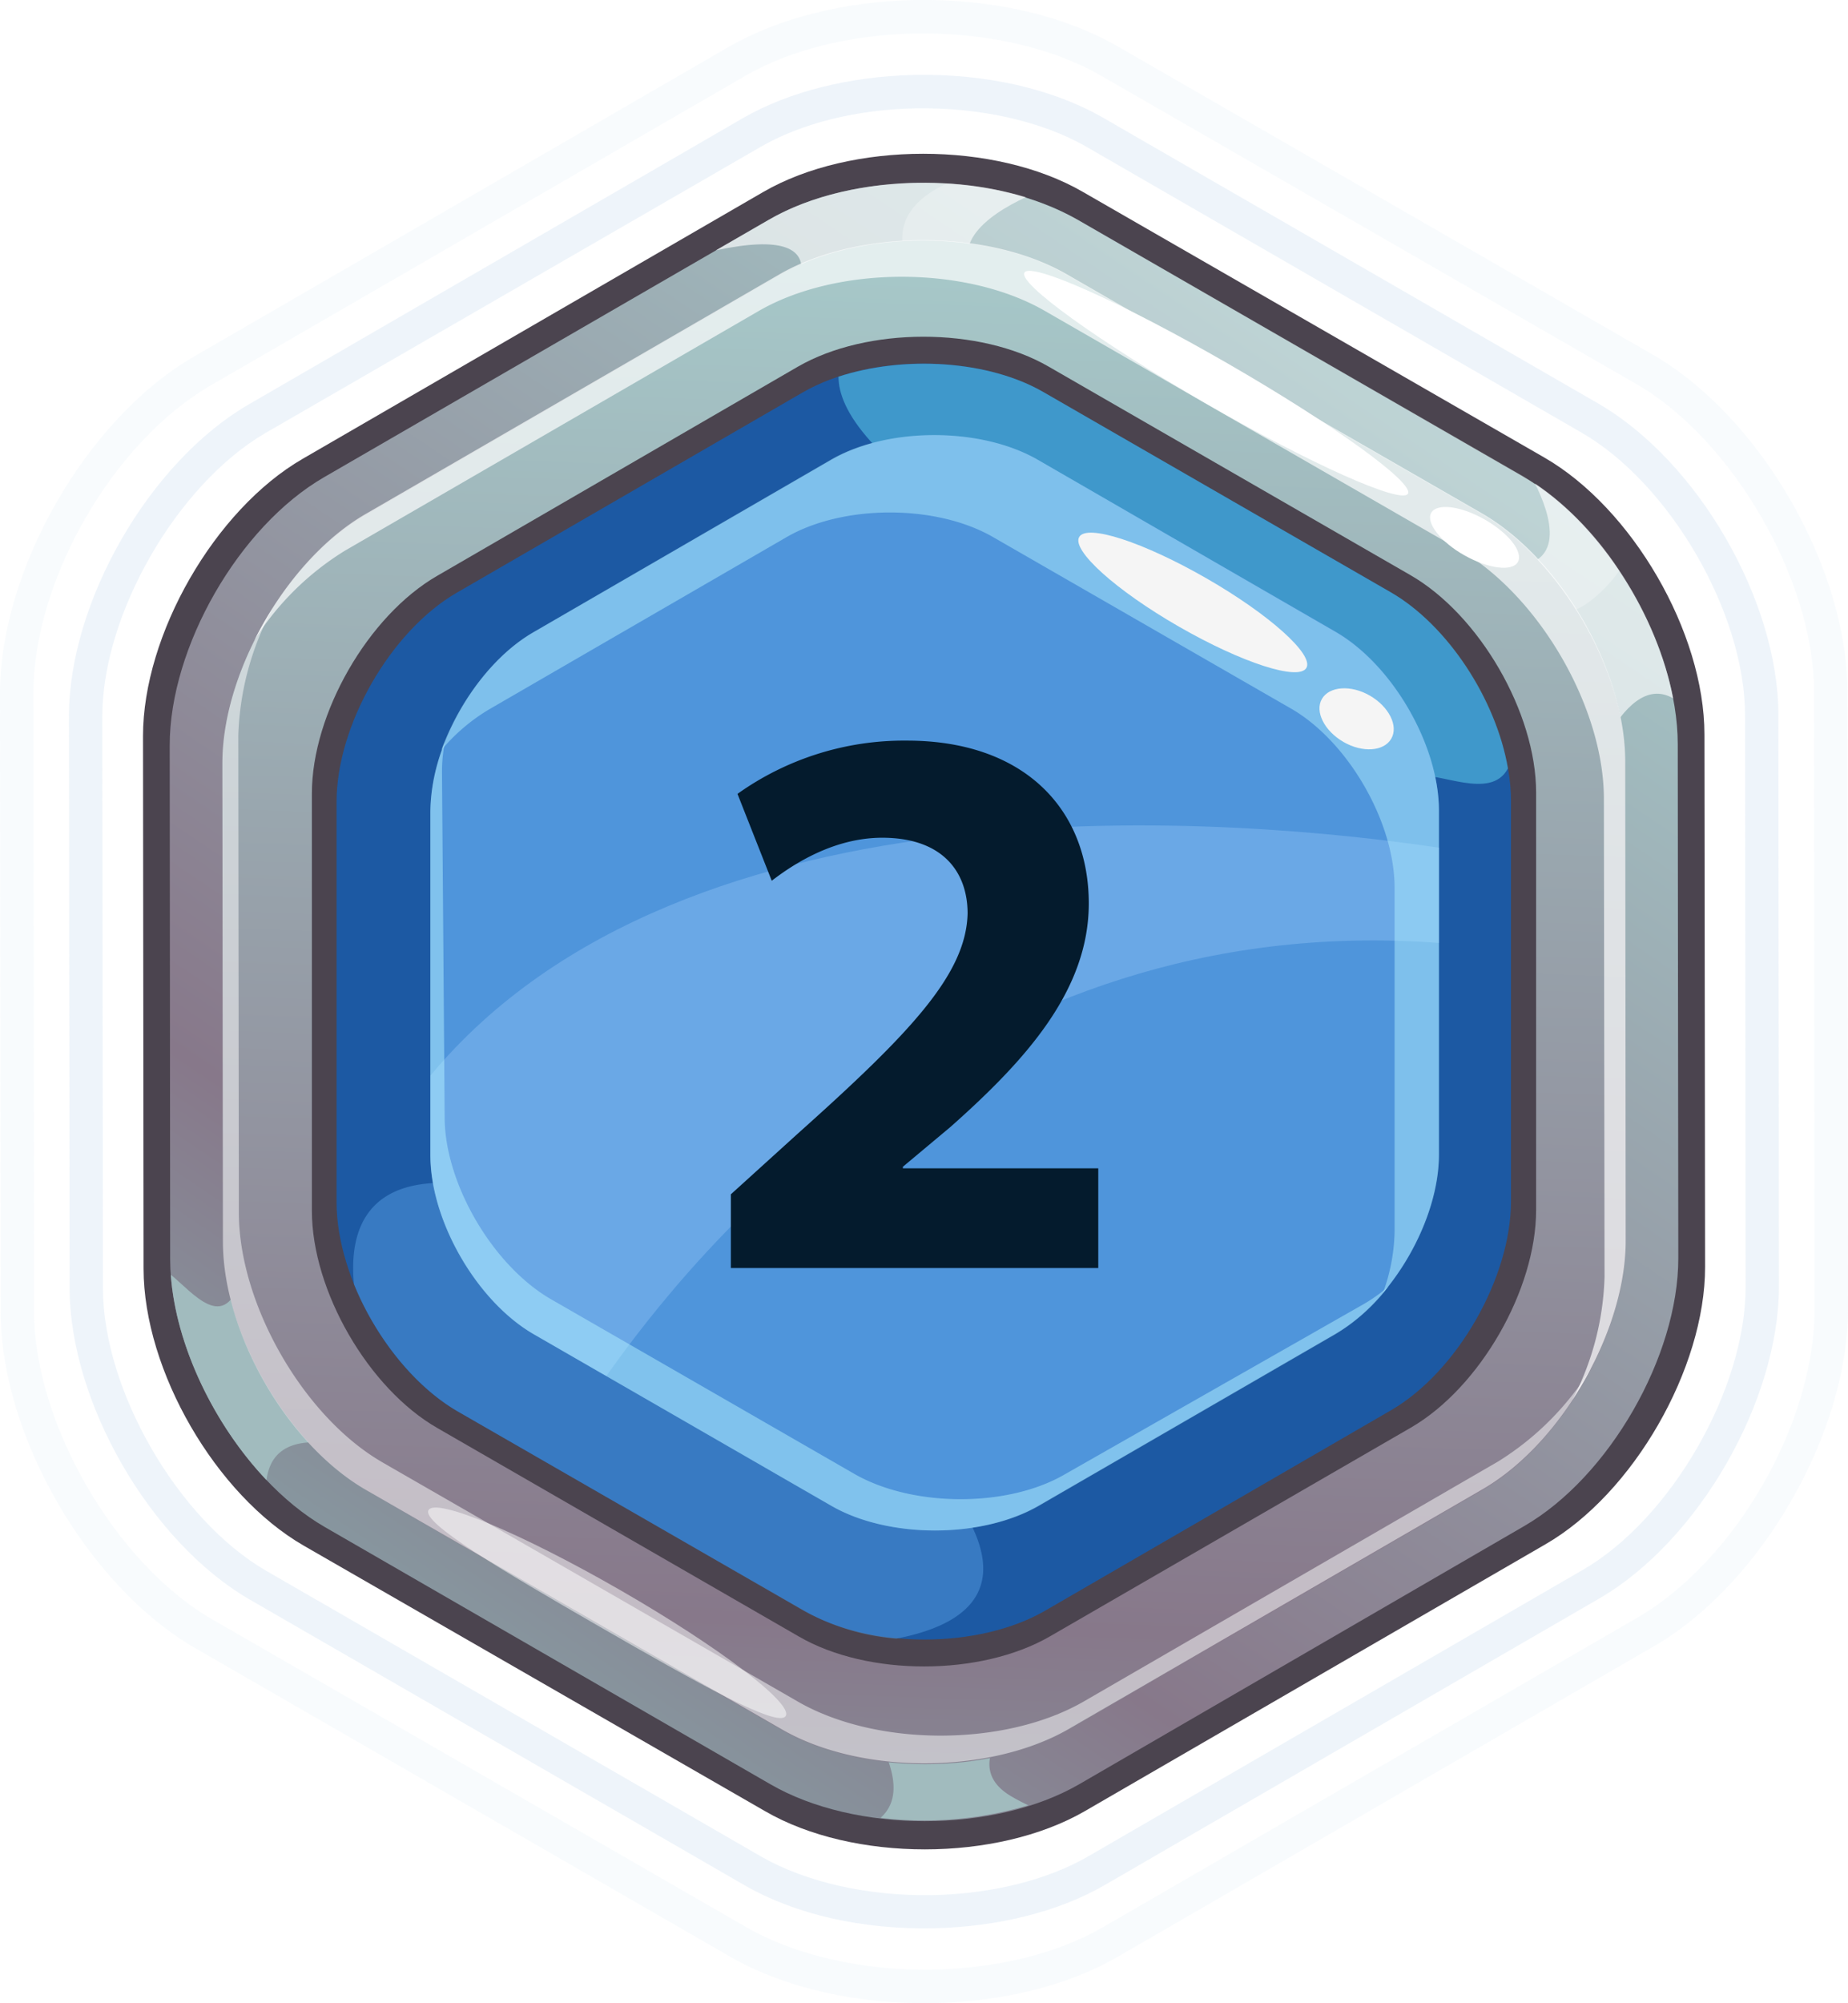 <?xml version="1.0" encoding="UTF-8"?> <svg xmlns="http://www.w3.org/2000/svg" xmlns:xlink="http://www.w3.org/1999/xlink" id="Шар_1" data-name="Шар 1" viewBox="0 0 200.69 217.41"> <defs> <style>.cls-1{mask:url(#mask);}.cls-2,.cls-4{mix-blend-mode:multiply;}.cls-2{fill:url(#radial-gradient);}.cls-3{mask:url(#mask-2);}.cls-4{fill:url(#radial-gradient-2);}.cls-5{fill:#4b444f;}.cls-6,.cls-7{fill:#bcd6ed;}.cls-6{opacity:0.09;}.cls-7{opacity:0.25;}.cls-8{fill:url(#linear-gradient);}.cls-10,.cls-13,.cls-14,.cls-15,.cls-9{fill:#fff;}.cls-9{opacity:0.27;}.cls-10{opacity:0.64;}.cls-11{fill:#a1bbbe;}.cls-12{fill:url(#linear-gradient-2);}.cls-13,.cls-21,.cls-27{opacity:0.5;}.cls-14{opacity:0.69;}.cls-16{fill:#1c59a3;}.cls-17,.cls-19{fill:#4f95db;}.cls-17{opacity:0.55;}.cls-18{fill:#61d4f2;opacity:0.51;}.cls-20{fill:#a6d3ff;opacity:0.31;}.cls-21,.cls-22{fill:#b3f1ff;}.cls-22{opacity:0.47;}.cls-23{fill:#f5f5f5;}.cls-24{mask:url(#mask-3);}.cls-25,.cls-27{fill:#c0ddff;}.cls-25{opacity:0.93;}.cls-26{mask:url(#mask-4);}.cls-28{fill:#041b2d;}.cls-29{filter:url(#luminosity-noclip-2);}.cls-30{filter:url(#luminosity-noclip);}</style> <filter id="luminosity-noclip" x="55.91" y="-14298.56" width="109.52" height="32766" filterUnits="userSpaceOnUse" color-interpolation-filters="sRGB"> <feFlood flood-color="#fff" result="bg"></feFlood> <feBlend in="SourceGraphic" in2="bg"></feBlend> </filter> <mask id="mask" x="55.91" y="-14298.56" width="109.52" height="32766" maskUnits="userSpaceOnUse"> <g class="cls-30"></g> </mask> <radialGradient id="radial-gradient" cx="-1758.7" cy="6195.1" r="16.78" gradientTransform="matrix(1.2, -2.22, -3.03, -1.64, 21013.46, 6375.57)" gradientUnits="userSpaceOnUse"> <stop offset="0.03" stop-color="#fff"></stop> <stop offset="0.31" stop-color="#9e9e9e"></stop> <stop offset="0.75" stop-color="#373737"></stop> <stop offset="1"></stop> </radialGradient> <filter id="luminosity-noclip-2" x="29.78" y="-14298.56" width="78.76" height="32766" filterUnits="userSpaceOnUse" color-interpolation-filters="sRGB"> <feFlood flood-color="#fff" result="bg"></feFlood> <feBlend in="SourceGraphic" in2="bg"></feBlend> </filter> <mask id="mask-2" x="29.78" y="-14298.56" width="78.76" height="32766" maskUnits="userSpaceOnUse"> <g class="cls-29"></g> </mask> <radialGradient id="radial-gradient-2" cx="5828.15" cy="6195.25" r="16.78" gradientTransform="matrix(0.34, -0.58, -2.32, -1.39, 12445.34, 12090.5)" xlink:href="#radial-gradient"></radialGradient> <linearGradient id="linear-gradient" x1="-3408.74" y1="-1119.04" x2="-3395.71" y2="-1304.76" gradientTransform="translate(2441.68 2859.58) rotate(29.94)" gradientUnits="userSpaceOnUse"> <stop offset="0" stop-color="#87a1a6"></stop> <stop offset="0.25" stop-color="#87788a"></stop> <stop offset="1" stop-color="#a6c7c8"></stop> </linearGradient> <linearGradient id="linear-gradient-2" x1="213.28" y1="294.02" x2="223.89" y2="99.47" gradientTransform="matrix(1, -0.02, 0.02, 1, -122.84, -64.66)" xlink:href="#linear-gradient"></linearGradient> <mask id="mask-3" x="55.91" y="40.93" width="109.52" height="92.69" maskUnits="userSpaceOnUse"> <g class="cls-1"> <path class="cls-2" d="M130.86,50.05c-28.1-15.24-59.92-10.93-71.07,9.63s2.57,49.58,30.69,64.83,59.92,10.93,71.07-9.63S159,65.3,130.86,50.05Z"></path> </g> </mask> <mask id="mask-4" x="29.78" y="120.53" width="78.76" height="50.38" maskUnits="userSpaceOnUse"> <g class="cls-3"> <path class="cls-4" d="M74.93,136c-21.51-12.83-41.53-18.91-44.72-13.58s11.67,20.08,33.17,32.93,41.53,18.92,44.73,13.58S96.44,148.89,74.93,136Z"></path> </g> </mask> </defs> <title>карта</title> <path class="cls-5" d="M33,167.76c-9.57-5.51-17.39-19-17.41-30.07l-.06-57.8c0-11,7.79-24.58,17.35-30.1l50-28.95c9.55-5.53,25.19-5.54,34.74,0L167.7,49.65c9.57,5.51,17.4,19,17.4,30.07l.07,57.79c0,11-7.8,24.6-17.35,30.1l-50,28.95c-9.56,5.53-25.19,5.55-34.75,0Z"></path> <path class="cls-6" d="M101.45,217.4c-8.33.16-16.18-1.63-22.09-5L21.2,178.87C9.57,172.17.08,155.8.07,142.37L0,75.25C0,61.82,9.43,45.43,21.05,38.71L79.15,5.08C84.51,2,91.65.17,99.23,0c8.33-.16,16.18,1.62,22.09,5l58.17,33.49c11.64,6.71,21.12,23.08,21.13,36.52l.07,67.11c0,13.42-9.44,29.82-21.06,36.54l-58.1,33.63C116.17,215.44,109,217.24,101.45,217.4ZM99.31,3.64c-7,.15-13.49,1.77-18.35,4.58L22.88,41.83C12.24,48,3.62,63,3.63,75.25l.07,67.11c0,12.07,8.85,27.34,19.31,33.37l58.16,33.5c5.27,3,12.63,4.69,20.22,4.53,7-.14,13.48-1.77,18.34-4.57l58.08-33.62c10.62-6.15,19.26-21.13,19.24-33.41L197,75.05c0-12.07-8.85-27.36-19.31-33.38L119.51,8.18C114.24,5.15,106.88,3.48,99.31,3.64Z"></path> <path class="cls-7" d="M101.37,209.28c-7.73.15-15-1.5-20.49-4.66l-53.73-31c-10.8-6.23-19.59-21.41-19.59-33.87l-.07-62C7.48,65.34,16.23,50.14,27,43.9L80.68,12.82c5-2.88,11.61-4.53,18.63-4.69,7.73-.15,15,1.5,20.49,4.65l53.74,31C184.33,50,193.13,65.15,193.13,77.6l.06,62c0,12.45-8.74,27.65-19.52,33.89L120,204.57C115,207.47,108.4,209.12,101.37,209.28Zm-2-197.52C93,11.89,87,13.38,82.5,16L28.82,47C19.22,52.6,11.1,66.68,11.11,77.79l.07,62c0,11.11,8.16,25.18,17.78,30.72l53.73,31c4.86,2.78,11.64,4.3,18.6,4.17,6.43-.14,12.43-1.63,16.89-4.21l53.68-31.07c9.61-5.55,17.73-19.64,17.71-30.75l-.06-62c0-11.11-8.16-25.17-17.78-30.71L118,15.94C113.14,13.14,106.36,11.63,99.39,11.76Z"></path> <path class="cls-8" d="M35.29,165.74c-9.23-5.32-16.79-18.39-16.81-29.05l-.05-55.8c0-10.66,7.52-23.75,16.75-29.09l48.3-27.94c9.22-5.35,24.32-5.35,33.56,0l48.34,27.85c9.25,5.32,16.81,18.39,16.82,29.05l.06,55.8c0,10.65-7.52,23.75-16.76,29.08l-48.29,28c-9.22,5.34-24.33,5.35-33.56,0Z"></path> <path class="cls-9" d="M165.38,51.67,117,23.82a33,33,0,0,0-14.2-3.9c-4.77,2.25-7.19,6.13-1.51,12.84C115,48.83,161,74.45,172.74,65.2a15.15,15.15,0,0,0,3.11-3.26A32.78,32.78,0,0,0,165.38,51.67Z"></path> <path class="cls-10" d="M181.7,75.79c-1.72-9-7.73-18.47-15-23.31,1.64,3.27,3.85,9.55-3.89,9-10.4-.71,8,21.31,8,21.31l.83,4.14S175.91,72.45,181.7,75.79Z"></path> <path class="cls-10" d="M83.48,23.86l-5.74,3.31c14.67-3.15,7.6,6.08,7.6,6.08l-4,4s13.12.24,14.75-.2,18.71,1.64,11-5.56c-4.87-4.54,0-8.07,4.31-10.09C102.44,18.68,91,19.49,83.48,23.86Z"></path> <path class="cls-11" d="M111.66,195.93c-.57-.28-1.17-.58-1.78-.94-7.91-4.55,6-13.5,6-13.5l7.74-11.08L73,165.33s14.56,8.37,22.44,23.47c2.33,4.48,1.86,7,.19,8.49A39.63,39.63,0,0,0,111.66,195.93Z"></path> <path class="cls-11" d="M26.22,138.58c-1.79,6.28-5.26,1.71-7.67-.23.55,7.68,4.7,16.29,10.39,22.28,1.08-8.52,15.4-1.11,15.4-1.11s-10.17-17.28-10.75-19.45S29.26,127.91,26.22,138.58Z"></path> <path class="cls-12" d="M39.84,161.76c-8.59-4.95-15.63-17.11-15.63-27l-.06-51.9c0-9.91,7-22.09,15.59-27l44.92-26c8.57-5,22.62-5,31.21,0l45,25.9c8.6,5,15.64,17.11,15.64,27l.05,51.9c0,9.92-7,22.09-15.58,27.06l-44.91,26c-8.58,5-22.64,5-31.22,0Z"></path> <path class="cls-13" d="M162.69,158.62l-44.92,26c-8.58,5-22.64,5-31.22,0l-45-25.9C33,153.8,26,141.64,25.94,131.72l-.06-51.89A31.07,31.07,0,0,1,29.62,66c-3.34,5.25-5.48,11.39-5.47,16.86l.06,51.9c0,9.92,7,22.08,15.63,27l45,25.89c8.58,5,22.64,4.94,31.22,0l44.91-26c4.74-2.73,9-7.67,11.84-13.2A31.13,31.13,0,0,1,162.69,158.62Z"></path> <path class="cls-14" d="M37.42,59.79l44.91-26c8.58-5,22.64-5,31.22,0l45,25.9c8.6,5,15.63,17.1,15.63,27l.07,51.9a30.63,30.63,0,0,1-3.49,13.34c3.54-5.35,5.81-11.73,5.79-17.36l-.05-51.9c0-9.91-7-22.07-15.64-27l-45-25.9c-8.59-4.95-22.64-4.94-31.21,0l-44.92,26c-4.89,2.82-9.25,8-12.11,13.72A30.7,30.7,0,0,1,37.42,59.79Z"></path> <path class="cls-13" d="M85.33,186.23c-.79,1.37-9.53-3.53-20.24-9.7s-19.34-11.27-18.55-12.64,10.11,2.53,20.82,8.69S86.12,184.86,85.33,186.23Z"></path> <path class="cls-15" d="M152.9,53.58c-.69,1.18-10.57-3.22-22.06-9.86s-20.27-12.94-19.59-14.13,10.56,3.22,22.06,9.85S153.58,52.39,152.9,53.58Z"></path> <path class="cls-15" d="M164.84,61c-.62,1.06-3.21.73-5.81-.73s-4.21-3.56-3.6-4.62,3.21-.75,5.8.73S165.44,59.88,164.84,61Z"></path> <path class="cls-5" d="M47.52,155C40,150.7,33.88,140.08,33.87,131.43l0-45.31c0-8.66,6.1-19.29,13.6-23.62L86.64,39.8c7.5-4.33,19.76-4.35,27.26,0l39.27,22.62c7.5,4.32,13.64,14.93,13.65,23.58l0,45.32c0,8.66-6.11,19.28-13.6,23.62L114,177.61c-7.49,4.32-19.76,4.35-27.25,0Z"></path> <path class="cls-16" d="M49.65,153.15c-7.19-4.15-13.08-14.33-13.1-22.64l0-43.48c0-8.31,5.85-18.5,13-22.67L87.19,42.58c7.2-4.15,19-4.17,26.16,0L151,64.26c7.18,4.15,13.08,14.33,13.09,22.63l0,43.49c0,8.3-5.85,18.5-13,22.66L113.5,174.81c-7.2,4.17-19,4.18-26.16,0Z"></path> <path class="cls-17" d="M50.79,128.54c-11.31-1.31-12.88,5.34-12.35,10.84,2.31,5.69,6.49,11,11.21,13.77l37.69,21.69a24.93,24.93,0,0,0,10,3C129.87,171.58,69.34,130.7,50.79,128.54Z"></path> <path class="cls-18" d="M151,64.26,113.35,42.57c-6-3.48-15.22-4-22.29-1.69,0,1.82.89,4.12,3.47,7C105.42,60,150.27,85.22,153.76,84.27c2.36-.64,8.14,2.7,10-.88C162.48,75.91,157.24,67.84,151,64.26Z"></path> <path class="cls-19" d="M58,144.82c-6.18-3.55-11.25-12.3-11.25-19.43l0-37.33c0-7.13,5-15.89,11.21-19.45l32.31-18.7c6.16-3.58,16.26-3.58,22.45,0L145,68.52c6.19,3.55,11.25,12.29,11.26,19.42l0,37.33c0,7.13-5,15.89-11.19,19.46l-32.31,18.69c-6.18,3.57-16.28,3.58-22.47,0Z"></path> <path class="cls-20" d="M46.75,116.73v8.66c0,7.13,5.07,15.88,11.25,19.43l7.85,4.52c9.19-13,39.2-50.83,90.43-47V92C134.72,88.8,74.45,83.41,46.75,116.73Z"></path> <path class="cls-21" d="M148.07,141.55,115.48,160.1c-6.23,3.54-16.46,3.47-22.74-.16L59.83,141c-6.28-3.62-11.47-12.45-11.54-19.6L48,83.91a16.47,16.47,0,0,1,.32-3.39,20.66,20.66,0,0,0-1.59,7.54l0,37.33c0,7.13,5.07,15.88,11.25,19.43l32.33,18.63c6.19,3.55,16.29,3.54,22.47,0l32.31-18.69a20.53,20.53,0,0,0,5.72-5.17A17.07,17.07,0,0,1,148.07,141.55Z"></path> <path class="cls-22" d="M53.1,77,85.41,58.3c6.17-3.57,16.27-3.58,22.45,0L140.2,76.9c6.18,3.55,11.24,12.29,11.25,19.43l0,37.32a20.29,20.29,0,0,1-1.26,6.66c3.6-4.25,6.09-10,6.08-15l0-37.33c0-7.13-5.07-15.87-11.26-19.42L112.69,49.89c-6.19-3.56-16.29-3.56-22.45,0L57.93,68.61c-4.33,2.5-8.09,7.54-10,12.8A20.33,20.33,0,0,1,53.1,77Z"></path> <path class="cls-23" d="M141.87,72.49c-.83,1.44-7-.55-13.84-4.48s-11.67-8.28-10.83-9.73,7,.57,13.84,4.5S142.71,71.06,141.87,72.49Z"></path> <path class="cls-23" d="M151.09,80.17c-.8,1.39-3.13,1.55-5.2.35s-3.13-3.3-2.33-4.67,3.14-1.55,5.21-.35S151.89,78.79,151.09,80.17Z"></path> <g class="cls-24"> <path class="cls-25" d="M130.86,50.05c-28.1-15.24-59.92-10.93-71.07,9.63s2.57,49.58,30.69,64.83,59.92,10.93,71.07-9.63S159,65.3,130.86,50.05Z"></path> </g> <g class="cls-26"> <path class="cls-27" d="M74.93,136c-21.51-12.83-41.53-18.91-44.72-13.58s11.67,20.08,33.17,32.93,41.53,18.92,44.73,13.58S96.44,148.89,74.93,136Z"></path> </g> <path class="cls-28" d="M79.37,137.62v-8l7.26-6.58c12.31-11,18.28-17.31,18.45-23.89,0-4.59-2.78-8.23-9.27-8.23-4.85,0-9.1,2.43-12,4.67l-3.72-9.43A31.16,31.16,0,0,1,98.5,80.38c12.73,0,19.74,7.46,19.74,17.67,0,9.44-6.84,17-15,24.24l-5.19,4.34v.17h21.22v10.82Z"></path> </svg> 